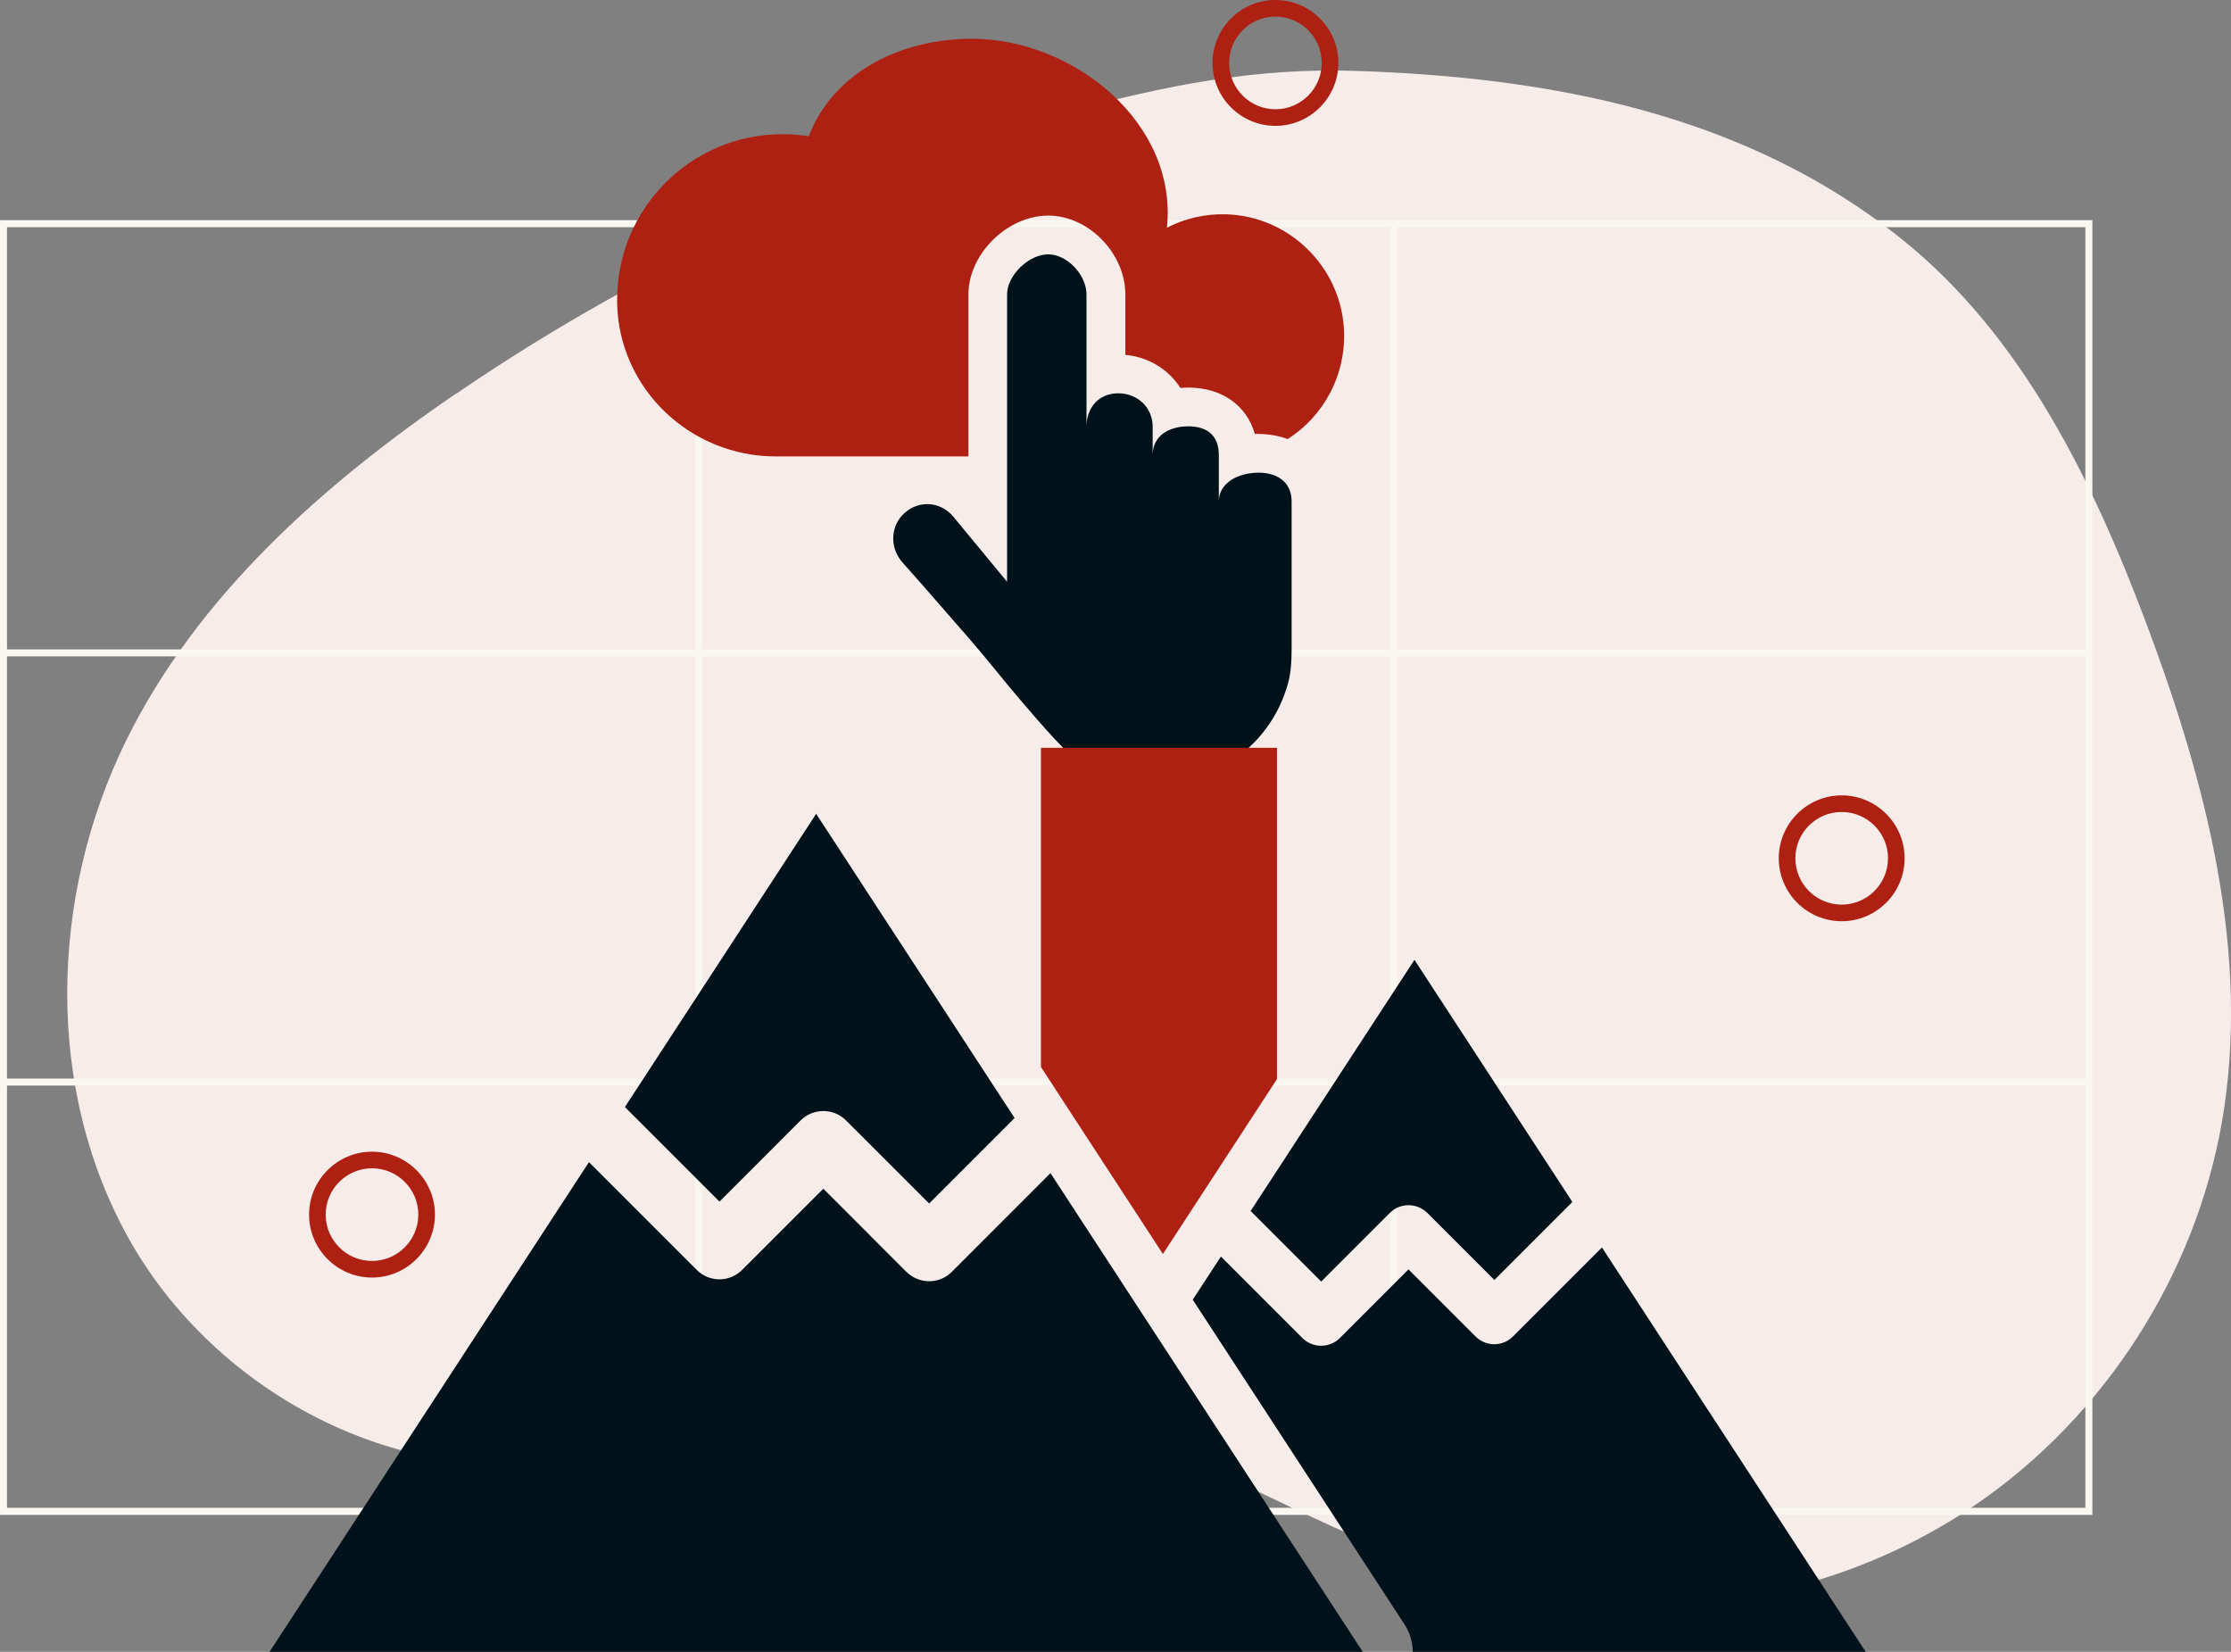 <?xml version="1.0" encoding="UTF-8"?>
<svg id="Layer_2" data-name="Layer 2" xmlns="http://www.w3.org/2000/svg" viewBox="0 0 350.66 259.6">
  <rect x="0" y="0" width="350.66" height="259.6" fill="#808080" stroke="none"/>
  <g id="Layer_3" data-name="Layer 3">
    <path d="M71.73,61.82c-21,14.34-40.75,31.85-51.96,54.68-12.01,24.47-12.77,54.88.71,78.58,13.48,23.69,41.86,38.88,68.71,34.17,13.72-2.41,26.29-9.5,40.03-11.78,19.38-3.23,39.03,3.38,56.92,11.5,17.89,8.12,35.34,17.96,54.62,21.78,23.96,4.75,49.76-.55,69.9-14.37,20.14-13.82,34.38-35.98,38.57-60.04,4.58-26.29-2.45-53.22-11.82-78.2-8.5-22.65-19.58-45.36-38.44-60.51-24.66-19.82-55.44-25.5-85.93-26.49-15.78-.51-30.02,2.3-45.61,6.55-16.13,4.4-31.91,10.07-47.15,16.94-16.93,7.63-33.21,16.74-48.54,27.22Z" fill="#f6ecea"/>
    <path d="M219.61,34.6H0v203.48h328.87V34.6h-109.26ZM110.36,35.7h108.16v66.36h-108.16V35.7ZM218.51,169.51h-108.16v-66.36h108.16v66.36ZM1.1,35.7h108.16v66.36H1.1V35.7ZM1.1,103.15h108.16v66.36H1.1v-66.36ZM109.26,236.97H1.1v-66.36h108.16v66.36ZM218.51,236.97h-108.16v-66.36h108.16v66.36ZM327.77,236.97h-108.16v-66.36h108.16v66.36ZM327.77,169.51h-108.16v-66.36h108.16v66.36ZM219.61,102.05V35.7h108.16v66.36h-108.16Z" fill="#faf7f0"/>
    <path d="M58.47,200.78c-5.45,0-9.89-4.44-9.89-9.89s4.44-9.89,9.89-9.89,9.89,4.44,9.89,9.89-4.44,9.89-9.89,9.89ZM58.47,183.61c-4.02,0-7.28,3.27-7.28,7.28s3.27,7.28,7.28,7.28,7.28-3.27,7.28-7.28-3.27-7.28-7.28-7.28Z" fill="#ae2012"/>
    <path d="M200.47,19.78c-5.45,0-9.89-4.44-9.89-9.89s4.44-9.89,9.89-9.89,9.89,4.44,9.89,9.89-4.44,9.89-9.89,9.89ZM200.47,2.61c-4.02,0-7.28,3.27-7.28,7.28s3.27,7.28,7.28,7.28,7.28-3.27,7.28-7.28-3.27-7.28-7.28-7.28Z" fill="#ae2012"/>
    <path d="M289.47,144.78c-5.45,0-9.89-4.44-9.89-9.89s4.44-9.89,9.89-9.89,9.89,4.44,9.89,9.89-4.44,9.89-9.89,9.89ZM289.47,127.61c-4.02,0-7.28,3.27-7.28,7.28s3.27,7.28,7.28,7.28,7.28-3.27,7.28-7.28-3.27-7.28-7.28-7.28Z" fill="#ae2012"/>
  </g>
  <g id="Layer_4" data-name="Layer 4">
    <path d="M202.4,69.01c-1.38-.52-2.93-.8-4.6-.81h-.03c-.18,0-.36,0-.54,0-1.27-4.46-5.14-7.28-10.44-7.29h-.03c-.42,0-.83.02-1.23.06-1.84-2.89-4.97-4.86-8.65-5.2v-9.48c0-6.47-5.76-12.38-12.09-12.41h-.05c-6.44.02-12.53,6.05-12.53,12.41v25.44h-30.33c-13.36-.02-24.52-10.56-24.88-23.93,0-.23,0-.47,0-.71,0-14.35,11.63-26,25.98-26,1.41,0,2.78.11,4.13.32,4.08-10.47,15.02-15.32,25.61-15.32,16.03,0,32.38,13.24,30.7,29.69,2.79-1.43,5.96-2.2,9.33-2.1,9.81.3,17.89,8.14,18.48,17.95.43,7.25-3.19,13.78-8.83,17.37Z" fill="#ae2012"/>
    <path d="M197.76,74.29h.03c-3.04,0-6.22,1.5-6.22,4.54v-7.31c0-3.04-1.78-4.52-4.82-4.52h.03c-3.04,0-5.61,1.48-5.61,4.52v-4.46c0-3.04-2.39-5.25-5.43-5.25h.03c-3.04,0-5,2.22-5,5.25v-20.78c0-3.04-3-6.31-6.04-6.31h.03c-3.04,0-6.47,3.27-6.47,6.31v45.15l-8.52-10.31c-1.99-2.29-5.25-2.54-7.54-.55-2.3,1.99-2.43,5.47-.44,7.76,1.09,1.25,2.24,2.51,3.33,3.76,2.48,2.86,5,5.73,7.49,8.59,2.71,3.13,5.25,6.41,7.95,9.55,3.08,3.57,4.39,5.11,6.74,7.51,2.43,2.48,4.27,4.29,7.48,4.96,1.87.39,3.78.37,5.68.31,4.33-.13,9.02-.73,12.72-3.2,4.58-2.77,7.86-7.27,9.27-12.44.48-1.77.56-3.6.56-5.43v-23.12c0-3.04-2.21-4.54-5.25-4.54Z" fill="#001219"/>
    <polygon points="200.71 117.52 200.71 169.59 182.78 197.08 163.61 167.69 163.61 117.52 200.71 117.52" fill="#ae2012"/>
    <g>
      <path d="M234.87,201.17l12.27-12.27-24.82-38.05-25.75,39.47,11.09,11.09,10.78-10.78c.78-.79,1.84-1.22,2.95-1.22s2.17.44,2.96,1.22l10.53,10.53Z" fill="#001219"/>
      <path d="M293.25,259.6h-71.2c0-1.49-.43-2.99-1.28-4.29l-33.3-51.05,4.43-6.78,12.8,12.8c.79.79,1.85,1.22,2.95,1.22s2.18-.44,2.95-1.22l10.78-10.78,10.53,10.53c.79.79,1.85,1.23,2.95,1.23s2.18-.44,2.95-1.23l13.98-13.98,41.45,63.55Z" fill="#001219"/>
    </g>
    <g>
      <path d="M113.08,188.84l-14.86-14.86,30.06-46.08,31.19,47.81-13.43,13.43-13.06-13.05c-.95-.95-2.23-1.48-3.57-1.48s-2.63.53-3.58,1.48l-12.75,12.76Z" fill="#001219"/>
      <path d="M214.2,259.6H42.37l50.2-76.96,16.93,16.93c.95.95,2.24,1.49,3.58,1.49s2.62-.53,3.57-1.49l12.76-12.75,13.05,13.06c.95.94,2.24,1.48,3.58,1.48s2.63-.53,3.57-1.48l15.5-15.51,49.08,75.23Z" fill="#001219"/>
    </g>
  </g>
</svg>